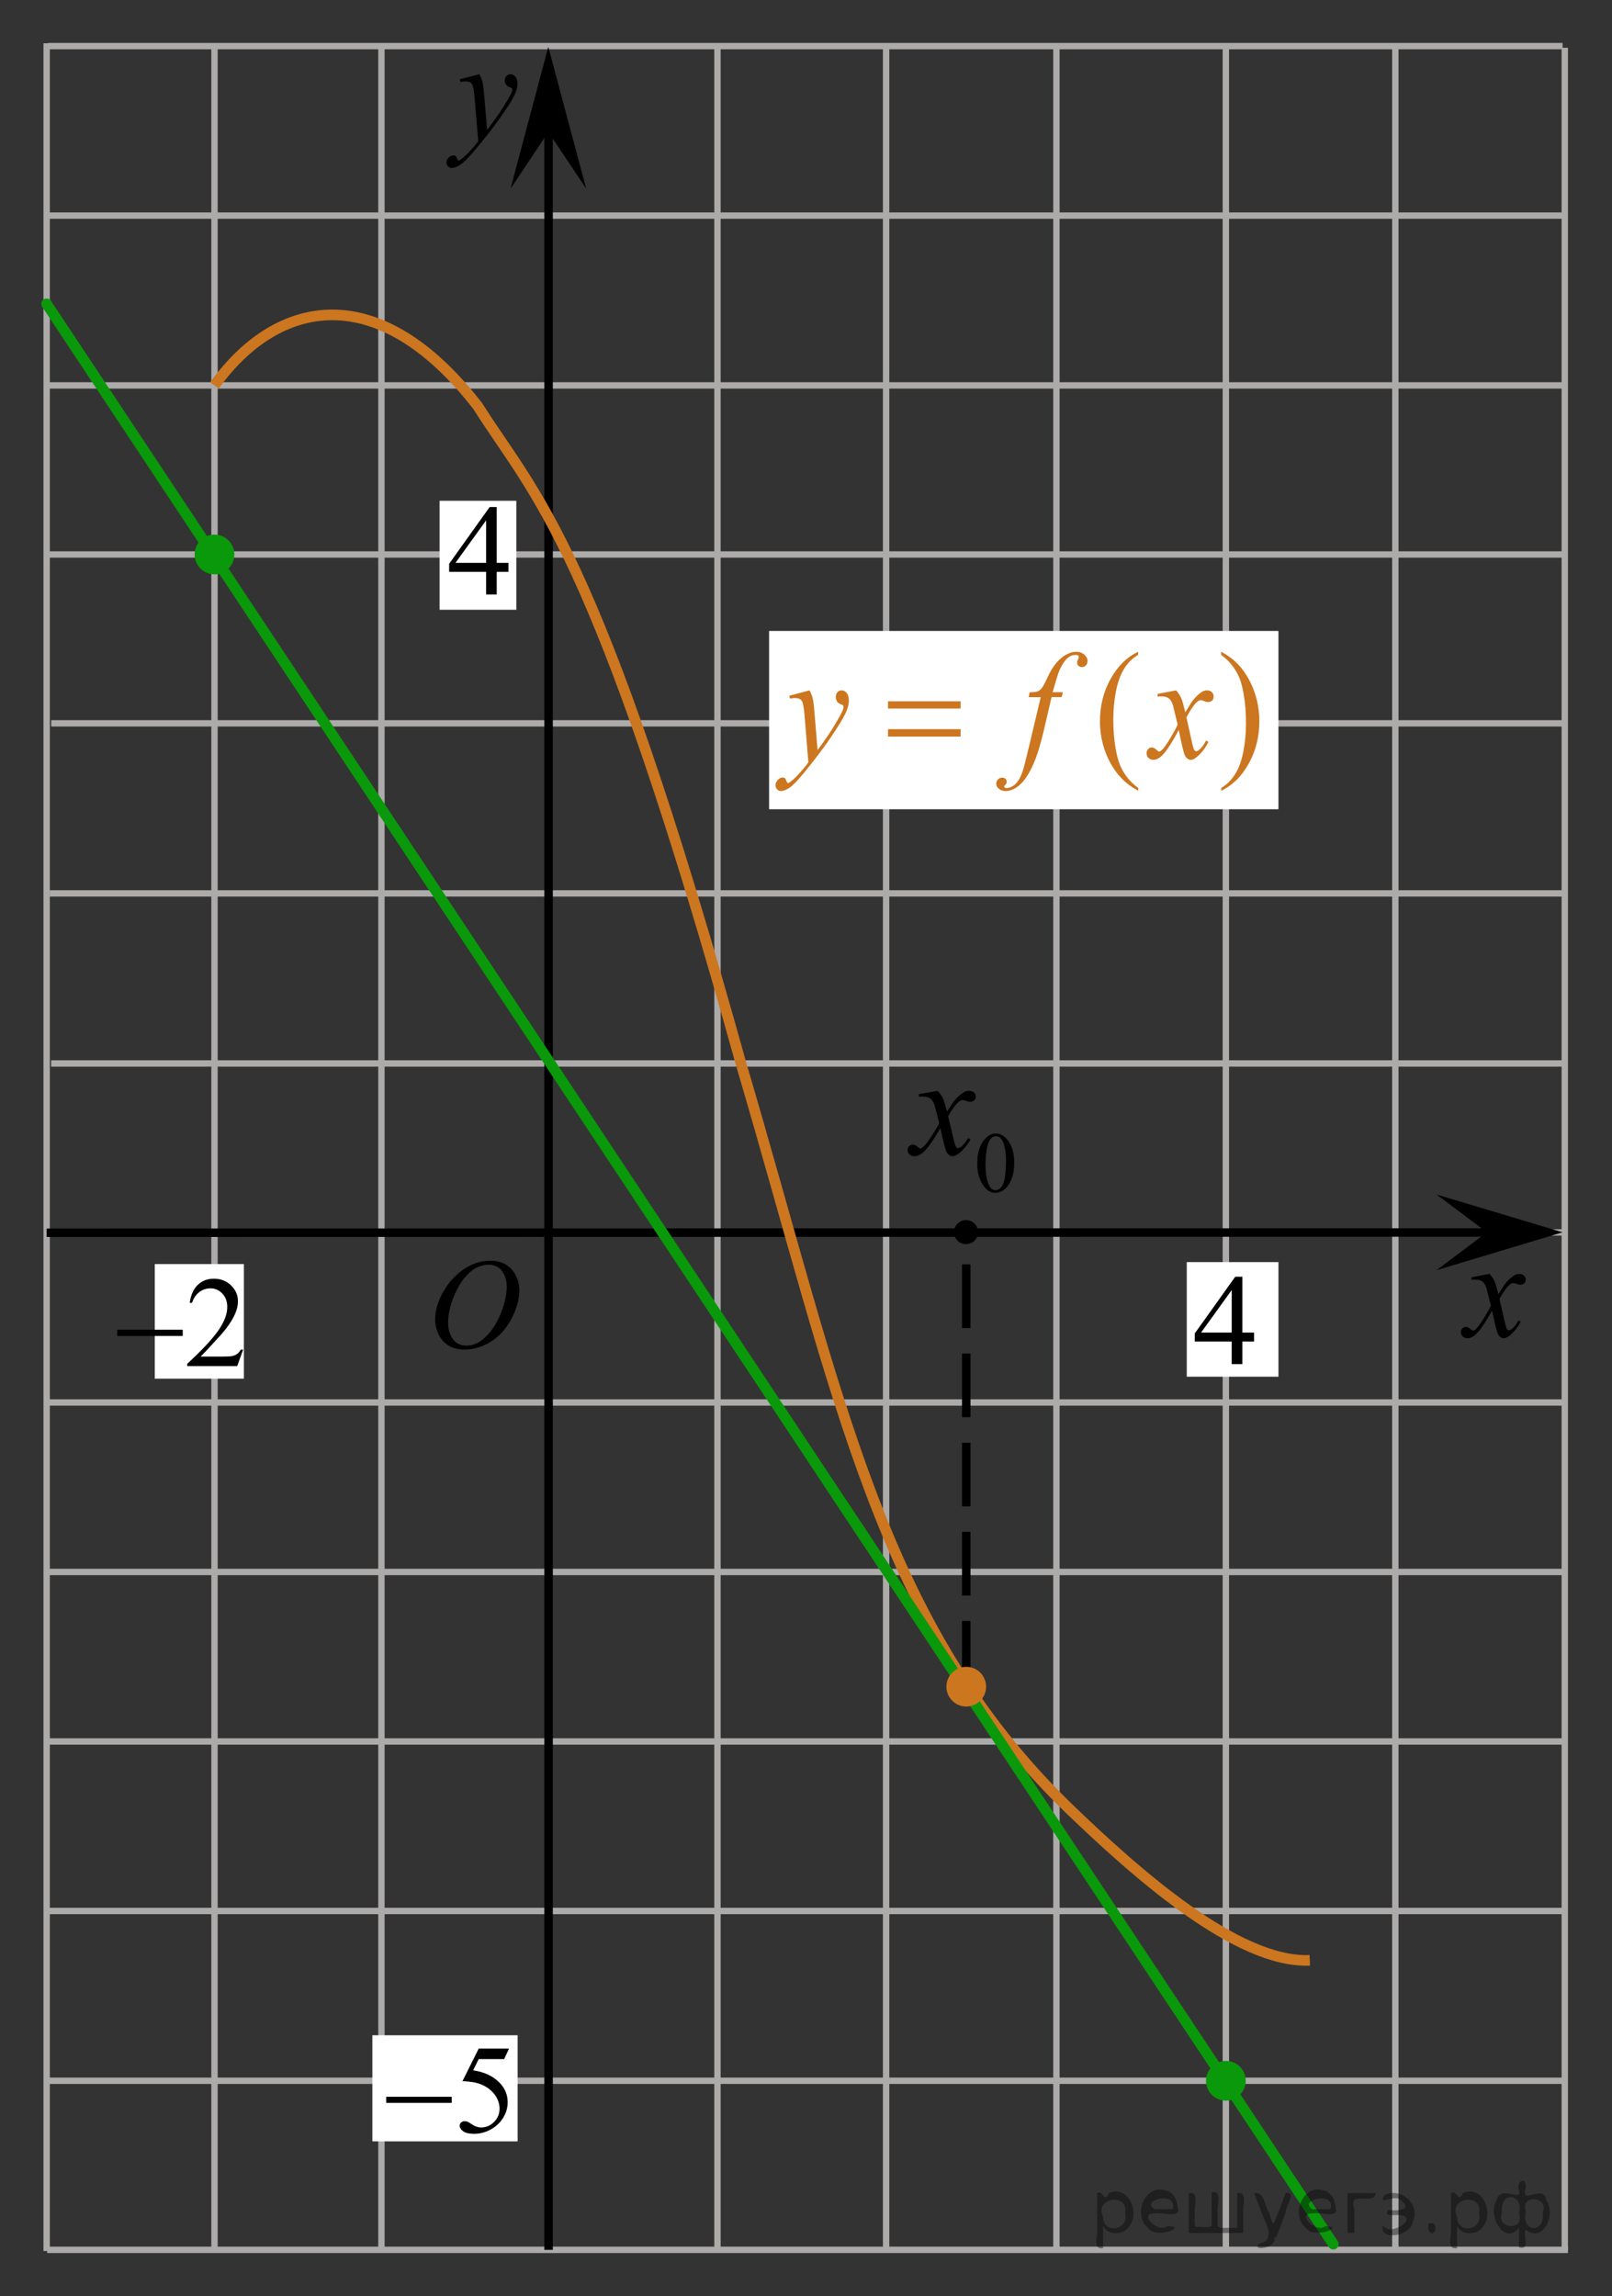 <?xml version="1.0" encoding="utf-8"?>
<!-- Generator: Adobe Illustrator 16.0.0, SVG Export Plug-In . SVG Version: 6.00 Build 0)  -->
<!DOCTYPE svg PUBLIC "-//W3C//DTD SVG 1.1//EN" "http://www.w3.org/Graphics/SVG/1.1/DTD/svg11.dtd">
<svg version="1.1" id="Слой_1" xmlns="http://www.w3.org/2000/svg" xmlns:xlink="http://www.w3.org/1999/xlink" x="0px" y="0px"
	 width="189.926px" height="270.477px" viewBox="17.135 -143.731 189.926 270.477"
	 enable-background="new 17.135 -143.731 189.926 270.477" xml:space="preserve">
<rect x="17.135" y="-143.731" width="189.926" height="270.477" fill="#333333" stroke="none"/>
<line fill="none" stroke="#ADAAAA" stroke-width="0.75" stroke-miterlimit="10" x1="201.497" y1="121.341" x2="201.497" y2="-138.104"/>
<line fill="none" stroke="#ADAAAA" stroke-width="0.75" stroke-miterlimit="10" x1="23.161" y1="-18.462" x2="201.305" y2="-18.462"/>
<line fill="none" stroke="#ADAAAA" stroke-width="0.75" stroke-miterlimit="10" x1="22.769" y1="21.473" x2="201.521" y2="21.473"/>
<line fill="none" stroke="#ADAAAA" stroke-width="0.75" stroke-miterlimit="10" x1="22.923" y1="41.438" x2="201.514" y2="41.438"/>
<line fill="none" stroke="#ADAAAA" stroke-width="0.75" stroke-miterlimit="10" x1="22.842" y1="61.404" x2="201.291" y2="61.404"/>
<line fill="none" stroke="#ADAAAA" stroke-width="0.75" stroke-miterlimit="10" x1="22.656" y1="81.372" x2="201.521" y2="81.372"/>
<line fill="none" stroke="#ADAAAA" stroke-width="0.75" stroke-miterlimit="10" x1="101.667" y1="121.437" x2="101.667" y2="-138.282"/>
<line fill="none" stroke="#ADAAAA" stroke-width="0.75" stroke-miterlimit="10" x1="141.602" y1="121.493" x2="141.602" y2="-138.198"/>
<line fill="none" stroke="#ADAAAA" stroke-width="0.75" stroke-miterlimit="10" x1="161.566" y1="121.521" x2="161.566" y2="-138.217"/>
<line fill="none" stroke="#ADAAAA" stroke-width="0.75" stroke-miterlimit="10" x1="181.533" y1="121.417" x2="181.533" y2="-138.178"/>
<path fill="none" stroke="#000000" stroke-width="1.25" stroke-linejoin="round" stroke-miterlimit="8" d="M163.807,22.903"/>
<path fill="none" stroke="#000000" stroke-width="1.25" stroke-linejoin="round" stroke-miterlimit="8" d="M150.589,29.195"/>
<path fill="none" stroke="#000000" stroke-width="1.25" stroke-linejoin="round" stroke-miterlimit="8" d="M141.602,61.404"/>
<line fill="none" stroke="#ADAAAA" stroke-width="0.75" stroke-miterlimit="10" x1="22.996" y1="-38.493" x2="201.521" y2="-38.493"/>
<line fill="none" stroke="#ADAAAA" stroke-width="0.75" stroke-miterlimit="10" x1="23.395" y1="1.44" x2="201.375" y2="1.44"/>
<line fill="none" stroke="#ADAAAA" stroke-width="0.75" stroke-miterlimit="10" x1="22.717" y1="101.372" x2="201.738" y2="101.372"/>
<line fill="none" stroke="#ADAAAA" stroke-width="0.75" stroke-miterlimit="10" x1="121.537" y1="121.493" x2="121.537" y2="-138.217"/>
<line fill="none" stroke="#ADAAAA" stroke-width="0.75" stroke-miterlimit="10" x1="22.626" y1="-78.417" x2="201.521" y2="-78.417"/>
<line fill="none" stroke="#ADAAAA" stroke-width="0.75" stroke-miterlimit="10" x1="62.074" y1="121.571" x2="62.074" y2="-138.3"/>
<line fill="none" stroke="#ADAAAA" stroke-width="0.75" stroke-miterlimit="10" x1="42.406" y1="121.284" x2="42.406" y2="-138.3"/>
<line fill="none" stroke="#ADAAAA" stroke-width="0.75" stroke-miterlimit="10" x1="22.633" y1="121.424" x2="22.633" y2="-138.636"/>
<line fill="none" stroke="#ADAAAA" stroke-width="0.75" stroke-miterlimit="10" x1="23.167" y1="-58.524" x2="201.434" y2="-58.524"/>
<path fill="none" stroke="#ADAAAA" stroke-width="0.75" stroke-miterlimit="10" d="M22.633-78.267"/>
<path fill="none" stroke="#ADAAAA" stroke-width="0.75" stroke-miterlimit="10" d="M22.633,101.287"/>
<g>
	<g>
		<g>
			<g>
				<g>
					<g>
						<g>
							<g>
								<g>
									<g>
										<g>
											<defs>
												<polygon id="SVGID_1_" points="76.575,-119.672 85.673,-119.672 85.673,-140.191 59.25,-140.191 59.25,-119.672 
																									"/>
											</defs>
											<clipPath id="SVGID_2_">
												<use xlink:href="#SVGID_1_"  overflow="visible"/>
											</clipPath>
											<g clip-path="url(#SVGID_2_)">
												<path d="M73.61-134.987c0.182,0.315,0.301,0.611,0.369,0.89c0.063,0.274,0.137,0.818,0.205,1.627l0.348,4.033
													c0.313-0.396,0.771-1.019,1.369-1.869c0.289-0.415,0.646-0.98,1.065-1.697c0.263-0.437,0.416-0.743,0.478-0.918
													c0.031-0.087,0.047-0.178,0.047-0.271c0-0.062-0.021-0.108-0.055-0.147c-0.037-0.038-0.138-0.083-0.287-0.135
													c-0.15-0.053-0.283-0.147-0.392-0.287c-0.104-0.141-0.147-0.299-0.147-0.479c0-0.225,0.063-0.402,0.188-0.541
													c0.125-0.138,0.282-0.204,0.477-0.204c0.229,0,0.428,0.101,0.59,0.3c0.162,0.197,0.244,0.474,0.244,0.822
													c0,0.434-0.146,0.927-0.429,1.479c-0.28,0.555-0.828,1.406-1.638,2.554c-0.813,1.147-1.787,2.399-2.938,3.756
													c-0.793,0.937-1.381,1.522-1.769,1.769c-0.383,0.244-0.711,0.363-0.979,0.363c-0.162,0-0.31-0.063-0.435-0.191
													c-0.123-0.128-0.188-0.277-0.188-0.446c0-0.214,0.084-0.405,0.258-0.582c0.172-0.176,0.354-0.263,0.557-0.263
													c0.104,0,0.188,0.023,0.265,0.074c0.041,0.024,0.088,0.104,0.137,0.229c0.055,0.129,0.1,0.215,0.143,0.26
													c0.021,0.025,0.063,0.041,0.099,0.041c0.026,0,0.088-0.026,0.166-0.082c0.289-0.188,0.625-0.479,1.008-0.887
													c0.504-0.535,0.877-0.974,1.117-1.313l-0.438-5.197c-0.073-0.857-0.188-1.38-0.332-1.565
													c-0.146-0.188-0.396-0.277-0.739-0.277c-0.105,0-0.31,0.017-0.591,0.049l-0.067-0.303L73.61-134.987z"/>
											</g>
										</g>
									</g>
								</g>
							</g>
						</g>
					</g>
				</g>
			</g>
		</g>
	</g>
</g>
<path fill="none" stroke="#000000" stroke-width="1.25" stroke-linecap="round" stroke-linejoin="round" stroke-miterlimit="10" stroke-dasharray="7.5,3" d="
	M161.566,102.077"/>
<line fill="none" stroke="#000000" stroke-miterlimit="10" x1="22.633" y1="1.476" x2="193.811" y2="1.45"/>
<line fill="none" stroke="#ADAAAA" stroke-width="0.75" stroke-miterlimit="10" x1="22.694" y1="121.287" x2="201.872" y2="121.287"/>
<line fill="none" stroke="#ADAAAA" stroke-width="0.75" stroke-miterlimit="10" x1="22.792" y1="-138.3" x2="201.242" y2="-138.3"/>
<line fill="none" stroke="#ADAAAA" stroke-width="0.75" stroke-miterlimit="10" x1="22.596" y1="-118.332" x2="201.521" y2="-118.332"/>
<line fill="none" stroke="#ADAAAA" stroke-width="0.75" stroke-miterlimit="10" x1="22.646" y1="-98.332" x2="201.465" y2="-98.332"/>
<line fill="none" stroke="#000000" stroke-miterlimit="10" x1="81.769" y1="121.284" x2="81.769" y2="-135.628"/>
<polygon points="81.74,-128.19 77.286,-121.5 81.736,-138.217 86.202,-121.507 "/>
<path fill="none" stroke="#CC761F" stroke-width="1.25" stroke-linejoin="round" stroke-miterlimit="8" d="M104.519-18.17
	c11.584,39.292,16.25,65.729,38.438,87.354c8.084,7.792,19.98,18.375,28.499,18"/>
<g>
	
		<line fill="none" stroke="#0A990A" stroke-width="1.25" stroke-linecap="round" stroke-linejoin="round" stroke-miterlimit="8" x1="174.227" y1="120.619" x2="22.626" y2="-107.941"/>
</g>
<path fill="none" stroke="#CC761F" stroke-width="1.25" stroke-linejoin="round" stroke-miterlimit="8" d="M104.519-18.17
	C87.311-80.086,80.12-85.248,73.436-95.878c-11.667-15.083-23.583-12.792-31.03-2.458"/>
<line fill="none" stroke="#000000" stroke-linejoin="round" stroke-miterlimit="10" stroke-dasharray="7.5,3" x1="130.978" y1="54.708" x2="130.978" y2="1.686"/>
<g>
	<g>
		<g>
			<g>
				<g>
					<g>
						<g>
							<defs>
								<rect id="SVGID_3_" x="185.746" y="0.735" width="16.131" height="18.541"/>
							</defs>
							<clipPath id="SVGID_4_">
								<use xlink:href="#SVGID_3_"  overflow="visible"/>
							</clipPath>
							<g clip-path="url(#SVGID_4_)">
								<path d="M192.629,6.325c0.258,0.282,0.447,0.565,0.584,0.85c0.094,0.193,0.248,0.709,0.465,1.539l0.689-1.074
									c0.188-0.262,0.404-0.51,0.668-0.744c0.268-0.234,0.494-0.396,0.691-0.48c0.127-0.059,0.268-0.082,0.418-0.082
									c0.227,0,0.404,0.063,0.539,0.188c0.133,0.125,0.201,0.276,0.201,0.457c0,0.204-0.039,0.349-0.119,0.424
									c-0.145,0.136-0.313,0.203-0.504,0.203c-0.107,0-0.229-0.022-0.354-0.071c-0.246-0.089-0.412-0.132-0.496-0.132
									c-0.127,0-0.271,0.076-0.443,0.229c-0.326,0.281-0.717,0.828-1.166,1.641l0.646,2.804c0.104,0.431,0.188,0.688,0.252,0.771
									s0.141,0.127,0.203,0.127c0.109,0,0.238-0.063,0.387-0.188c0.289-0.25,0.535-0.575,0.74-0.979l0.273,0.146
									c-0.33,0.641-0.75,1.172-1.26,1.598c-0.289,0.238-0.533,0.356-0.732,0.356c-0.295,0-0.525-0.173-0.699-0.515
									c-0.105-0.213-0.34-1.125-0.686-2.738c-0.82,1.475-1.479,2.421-1.973,2.846c-0.316,0.271-0.631,0.407-0.93,0.407
									c-0.211,0-0.398-0.077-0.576-0.235c-0.125-0.119-0.188-0.278-0.188-0.479c0-0.18,0.059-0.327,0.174-0.445
									c0.115-0.117,0.256-0.182,0.424-0.182s0.352,0.088,0.537,0.264c0.135,0.125,0.24,0.188,0.314,0.188
									c0.063,0,0.145-0.045,0.238-0.131c0.248-0.207,0.586-0.649,1.014-1.336c0.424-0.688,0.703-1.181,0.834-1.481
									c-0.326-1.317-0.502-2.021-0.527-2.097c-0.121-0.353-0.279-0.603-0.473-0.748c-0.195-0.145-0.48-0.221-0.857-0.221
									c-0.121,0-0.26,0.006-0.418,0.017V6.725L192.629,6.325z"/>
							</g>
						</g>
					</g>
				</g>
			</g>
		</g>
	</g>
</g>
<polygon points="192.328,1.429 186.385,-3.026 201.238,1.425 186.39,5.89 "/>
<rect x="68.926" y="-84.74" fill="#FFFFFF" width="9.042" height="12.835"/>
<rect x="156.96" y="4.936" fill="#FFFFFF" width="10.8" height="13.5"/>
<g>
	<g>
		<g>
			<g>
				<defs>
					<rect id="SVGID_5_" x="65.454" y="1.266" width="16.439" height="17.871"/>
				</defs>
				<clipPath id="SVGID_6_">
					<use xlink:href="#SVGID_5_"  overflow="visible"/>
				</clipPath>
				<g clip-path="url(#SVGID_6_)">
					<path d="M74.933,4.774c0.662,0,1.248,0.146,1.758,0.433c0.51,0.287,0.91,0.714,1.199,1.276s0.436,1.147,0.436,1.753
						c0,1.072-0.311,2.198-0.932,3.378s-1.434,2.078-2.434,2.697c-1,0.62-2.035,0.932-3.104,0.932c-0.771,0-1.414-0.172-1.934-0.515
						c-0.518-0.342-0.898-0.793-1.146-1.354c-0.248-0.562-0.371-1.104-0.371-1.633c0-0.937,0.227-1.858,0.674-2.771
						s0.982-1.676,1.605-2.289c0.623-0.612,1.289-1.084,1.994-1.414C73.388,4.939,74.138,4.774,74.933,4.774z M74.683,5.247
						c-0.49,0-0.973,0.122-1.439,0.366c-0.465,0.244-0.934,0.643-1.395,1.195c-0.461,0.554-0.875,1.279-1.244,2.176
						c-0.451,1.104-0.676,2.145-0.676,3.123c0,0.698,0.178,1.317,0.535,1.856c0.359,0.539,0.908,0.81,1.646,0.81
						c0.447,0,0.887-0.111,1.313-0.332c0.43-0.223,0.875-0.602,1.344-1.138c0.584-0.675,1.072-1.535,1.475-2.581
						c0.396-1.046,0.596-2.021,0.596-2.928c0-0.669-0.18-1.262-0.537-1.776C75.941,5.505,75.402,5.247,74.683,5.247z"/>
				</g>
			</g>
		</g>
	</g>
</g>
<circle cx="130.953" cy="1.406" r="1.417"/>
<g>
	<g>
		<g>
			<g>
				<g>
					<defs>
						<rect id="SVGID_7_" x="121.053" y="-24.704" width="18.523" height="24.693"/>
					</defs>
					<clipPath id="SVGID_8_">
						<use xlink:href="#SVGID_7_"  overflow="visible"/>
					</clipPath>
					<g clip-path="url(#SVGID_8_)">
						<path d="M132.272-6.671c0-0.771,0.115-1.431,0.35-1.983c0.229-0.558,0.539-0.969,0.924-1.24
							c0.297-0.215,0.604-0.322,0.924-0.322c0.518,0,0.98,0.266,1.391,0.791c0.516,0.65,0.771,1.537,0.771,2.652
							c0,0.781-0.113,1.445-0.338,1.992c-0.229,0.547-0.516,0.942-0.861,1.188c-0.352,0.248-0.688,0.371-1.012,0.371
							c-0.645,0-1.178-0.38-1.605-1.14C132.454-5.001,132.272-5.77,132.272-6.671z M133.247-6.548c0,0.929,0.113,1.687,0.344,2.271
							c0.188,0.494,0.471,0.742,0.846,0.742c0.178,0,0.363-0.08,0.557-0.242c0.191-0.16,0.338-0.43,0.438-0.809
							c0.152-0.568,0.23-1.373,0.23-2.408c0-0.77-0.08-1.41-0.24-1.924c-0.119-0.381-0.273-0.65-0.461-0.813
							c-0.139-0.107-0.301-0.162-0.492-0.162c-0.225,0-0.426,0.102-0.602,0.303c-0.238,0.273-0.4,0.709-0.486,1.297
							C133.29-7.699,133.247-7.119,133.247-6.548z"/>
					</g>
				</g>
			</g>
		</g>
		<g>
			<g>
				<g>
					<defs>
						<rect id="SVGID_9_" x="121.053" y="-24.704" width="18.523" height="24.693"/>
					</defs>
					<clipPath id="SVGID_10_">
						<use xlink:href="#SVGID_9_"  overflow="visible"/>
					</clipPath>
					<g clip-path="url(#SVGID_10_)">
						<path d="M127.612-15.235c0.271,0.289,0.477,0.576,0.613,0.863c0.102,0.196,0.262,0.721,0.488,1.565l0.729-1.095
							c0.193-0.266,0.43-0.52,0.705-0.76s0.521-0.404,0.73-0.492c0.133-0.056,0.279-0.084,0.438-0.084
							c0.236,0,0.43,0.064,0.568,0.191c0.141,0.127,0.211,0.281,0.211,0.465c0,0.209-0.043,0.354-0.125,0.43
							c-0.156,0.14-0.332,0.207-0.531,0.207c-0.113,0-0.238-0.024-0.373-0.074c-0.26-0.088-0.436-0.133-0.52-0.133
							c-0.133,0-0.291,0.078-0.477,0.232c-0.342,0.287-0.75,0.844-1.227,1.666l0.68,2.854c0.105,0.437,0.193,0.697,0.27,0.783
							c0.068,0.086,0.143,0.129,0.215,0.129c0.115,0,0.25-0.063,0.406-0.19c0.303-0.254,0.563-0.586,0.775-0.996l0.291,0.149
							c-0.35,0.652-0.791,1.193-1.326,1.625c-0.305,0.242-0.563,0.365-0.77,0.365c-0.311,0-0.555-0.176-0.738-0.522
							c-0.115-0.216-0.354-1.144-0.721-2.785c-0.861,1.498-1.553,2.461-2.072,2.896c-0.338,0.274-0.664,0.414-0.979,0.414
							c-0.223,0-0.422-0.08-0.604-0.24c-0.135-0.123-0.199-0.283-0.199-0.488c0-0.184,0.061-0.334,0.182-0.455
							c0.121-0.123,0.271-0.186,0.449-0.186c0.176,0,0.363,0.088,0.563,0.268c0.145,0.127,0.254,0.189,0.332,0.189
							c0.064,0,0.15-0.045,0.256-0.133c0.26-0.211,0.613-0.664,1.064-1.359c0.447-0.695,0.738-1.197,0.879-1.51
							c-0.344-1.342-0.529-2.054-0.559-2.131c-0.127-0.359-0.293-0.613-0.498-0.765c-0.201-0.147-0.506-0.224-0.9-0.224
							c-0.127,0-0.273,0.004-0.439,0.017v-0.299L127.612-15.235z"/>
					</g>
				</g>
			</g>
		</g>
	</g>
</g>
<rect x="35.37" y="5.167" fill="#FFFFFF" width="10.5" height="13.5"/>
<g>
	<g>
		<path d="M45.781,15.246l-0.698,1.942h-5.884v-0.275c1.73-1.598,2.949-2.902,3.655-3.914c0.706-1.013,1.059-1.938,1.059-2.775
			c0-0.641-0.192-1.166-0.581-1.578c-0.387-0.411-0.851-0.617-1.39-0.617c-0.49,0-0.931,0.145-1.32,0.435
			c-0.39,0.291-0.678,0.716-0.863,1.276h-0.272c0.122-0.917,0.438-1.622,0.944-2.113c0.508-0.491,1.142-0.736,1.9-0.736
			c0.811,0,1.484,0.263,2.026,0.789c0.541,0.525,0.813,1.146,0.813,1.86c0,0.511-0.117,1.021-0.354,1.532
			c-0.362,0.804-0.951,1.654-1.765,2.553c-1.222,1.35-1.983,2.163-2.287,2.44h2.604c0.529,0,0.9-0.02,1.114-0.06
			c0.213-0.039,0.405-0.12,0.577-0.241c0.172-0.122,0.32-0.294,0.448-0.518H45.781z"/>
	</g>
	<g>
		<path d="M30.944,12.902h7.722v0.736h-7.722V12.902z"/>
	</g>
</g>
<g>
	<g>
		<path d="M77.041-77.427v1.057H75.66v2.664h-1.252v-2.664h-4.354v-0.953l4.772-6.682h0.834v6.578H77.041z M74.408-77.427v-5.008
			l-3.611,5.008H74.408z"/>
	</g>
</g>
<g>
	<g>
		<path d="M164.888,13.237v1.057h-1.381v2.664h-1.252v-2.664h-4.354v-0.953l4.772-6.682h0.834v6.578H164.888z M162.256,13.237V8.229
			l-3.611,5.008H162.256z"/>
	</g>
</g>
<rect x="61.009" y="96.01" fill="#FFFFFF" width="17.111" height="12.5"/>
<g>
	<g>
		<path d="M77.108,97.583l-0.573,1.236h-3l-0.655,1.323c1.3,0.189,2.329,0.667,3.089,1.434c0.652,0.659,0.979,1.435,0.979,2.327
			c0,0.519-0.106,0.999-0.32,1.439c-0.213,0.441-0.481,0.817-0.805,1.128c-0.324,0.311-0.685,0.56-1.081,0.749
			c-0.564,0.267-1.143,0.399-1.735,0.399c-0.599,0-1.033-0.101-1.306-0.302s-0.408-0.423-0.408-0.665
			c0-0.136,0.057-0.256,0.169-0.36c0.113-0.104,0.255-0.156,0.427-0.156c0.127,0,0.239,0.02,0.335,0.059
			c0.095,0.039,0.258,0.138,0.488,0.298c0.368,0.252,0.74,0.378,1.118,0.378c0.573,0,1.077-0.214,1.511-0.644
			c0.435-0.429,0.651-0.951,0.651-1.567c0-0.596-0.194-1.152-0.581-1.669c-0.388-0.517-0.922-0.915-1.604-1.196
			c-0.534-0.218-1.262-0.344-2.184-0.378l1.912-3.833H77.108z"/>
	</g>
	<g>
		<path d="M62.638,103.256h7.721v0.72h-7.721V103.256z"/>
	</g>
</g>
<path fill="none" stroke="#0A990A" stroke-width="1.25" stroke-linecap="round" stroke-linejoin="round" stroke-miterlimit="8" d="
	M207.061,126.746"/>
<path fill="none" stroke="#0A990A" stroke-width="1.25" stroke-linecap="round" stroke-linejoin="round" stroke-miterlimit="8" d="
	M201.872,121.662"/>
<path fill="none" stroke="#0A990A" stroke-width="1.25" stroke-linecap="round" stroke-linejoin="round" stroke-miterlimit="8" d="
	M203.579,123.664"/>
<path fill="none" stroke="#0A990A" stroke-width="1.25" stroke-linecap="round" stroke-linejoin="round" stroke-miterlimit="8" d="
	M22.325-138.647"/>
<path fill="none" stroke="#0A990A" stroke-width="1.25" stroke-linecap="round" stroke-linejoin="round" stroke-miterlimit="8" d="
	M17.135-143.731"/>
<path fill="none" stroke="#0A990A" stroke-width="1.25" stroke-linecap="round" stroke-linejoin="round" stroke-miterlimit="8" d="
	M18.843-141.729"/>
<rect x="107.749" y="-69.407" fill="#FFFFFF" width="60.011" height="21"/>
<g>
	<g>
		<g>
			<g>
				<g>
					<g>
						<g>
							<g>
								<g>
									<defs>
										<rect id="SVGID_11_" x="105.524" y="-70.818" width="63.693" height="24.588"/>
									</defs>
									<clipPath id="SVGID_12_">
										<use xlink:href="#SVGID_11_"  overflow="visible"/>
									</clipPath>
									<g clip-path="url(#SVGID_12_)">
										<path fill="#CC761F" d="M151.239-50.911v0.326c-0.82-0.446-1.508-0.968-2.057-1.567c-0.781-0.851-1.389-1.854-1.813-3.011
											c-0.426-1.157-0.637-2.355-0.637-3.602c0-1.818,0.412-3.479,1.244-4.979c0.83-1.5,1.914-2.572,3.25-3.218v0.37
											c-0.668,0.397-1.217,0.943-1.645,1.637c-0.432,0.693-0.748,1.57-0.961,2.633c-0.211,1.063-0.314,2.171-0.314,3.328
											c0,1.256,0.09,2.397,0.271,3.425c0.143,0.812,0.313,1.46,0.516,1.95c0.199,0.49,0.475,0.961,0.814,1.413
											C150.245-51.752,150.688-51.323,151.239-50.911z"/>
										<path fill="#CC761F" d="M161.01-66.591v-0.37c0.822,0.439,1.512,0.96,2.063,1.559c0.775,0.857,1.377,1.862,1.801,3.016
											c0.424,1.152,0.637,2.354,0.637,3.604c0,1.819-0.412,3.479-1.24,4.979c-0.826,1.5-1.91,2.57-3.254,3.218v-0.326
											c0.668-0.405,1.221-0.952,1.646-1.642c0.436-0.69,0.752-1.567,0.961-2.634c0.209-1.064,0.313-2.177,0.313-3.332
											c0-1.25-0.088-2.393-0.27-3.426c-0.139-0.81-0.309-1.458-0.512-1.945c-0.201-0.486-0.477-0.957-0.813-1.408
											C162.01-65.748,161.565-66.181,161.01-66.591z"/>
									</g>
								</g>
							</g>
						</g>
					</g>
				</g>
			</g>
		</g>
		<g>
			<g>
				<g>
					<g>
						<g>
							<g>
								<g>
									<defs>
										<rect id="SVGID_13_" x="105.524" y="-70.818" width="63.693" height="24.588"/>
									</defs>
									<clipPath id="SVGID_14_">
										<use xlink:href="#SVGID_13_"  overflow="visible"/>
									</clipPath>
									<g clip-path="url(#SVGID_14_)">
										<path fill="#CC761F" d="M112.509-62.409c0.188,0.341,0.313,0.659,0.383,0.956c0.068,0.297,0.145,0.879,0.213,1.748
											l0.355,4.332c0.326-0.423,0.801-1.092,1.418-2.007c0.301-0.446,0.668-1.055,1.105-1.823
											c0.27-0.469,0.434-0.798,0.486-0.985c0.033-0.095,0.049-0.189,0.049-0.291c0-0.063-0.02-0.117-0.057-0.159
											c-0.039-0.041-0.141-0.089-0.299-0.146c-0.16-0.056-0.293-0.159-0.398-0.308c-0.104-0.15-0.156-0.321-0.156-0.517
											c0-0.24,0.063-0.434,0.193-0.58s0.293-0.221,0.488-0.221c0.234,0,0.439,0.107,0.607,0.321s0.252,0.509,0.252,0.885
											c0,0.464-0.146,0.994-0.438,1.589c-0.293,0.596-0.855,1.511-1.691,2.743c-0.836,1.231-1.852,2.576-3.039,4.032
											c-0.816,1.003-1.428,1.636-1.82,1.896c-0.396,0.262-0.736,0.394-1.021,0.394c-0.168,0-0.313-0.069-0.445-0.207
											c-0.127-0.139-0.188-0.299-0.188-0.479c0-0.229,0.09-0.438,0.268-0.625c0.178-0.188,0.367-0.281,0.572-0.281
											c0.107,0,0.197,0.025,0.271,0.079c0.043,0.028,0.092,0.112,0.143,0.251c0.055,0.139,0.102,0.229,0.146,0.276
											c0.023,0.029,0.063,0.044,0.102,0.044c0.031,0,0.088-0.028,0.17-0.088c0.301-0.2,0.646-0.518,1.043-0.951
											c0.521-0.576,0.906-1.045,1.156-1.409l-0.455-5.581c-0.076-0.922-0.188-1.481-0.346-1.683
											c-0.148-0.199-0.404-0.299-0.77-0.299c-0.111,0-0.313,0.018-0.607,0.053l-0.07-0.326L112.509-62.409z"/>
										<path fill="#CC761F" d="M142.364-62.199l-0.146,0.581h-1.188l-0.896,3.848c-0.396,1.695-0.797,3.008-1.197,3.937
											c-0.568,1.309-1.186,2.213-1.84,2.712c-0.5,0.381-1,0.572-1.5,0.572c-0.326,0-0.604-0.105-0.83-0.317
											c-0.168-0.146-0.252-0.337-0.252-0.571c0-0.188,0.066-0.352,0.207-0.487c0.139-0.14,0.311-0.207,0.51-0.207
											c0.146,0,0.271,0.05,0.369,0.148c0.104,0.102,0.148,0.215,0.148,0.344c0,0.129-0.059,0.25-0.172,0.36
											c-0.088,0.082-0.131,0.146-0.131,0.186c0,0.054,0.021,0.095,0.059,0.123c0.051,0.041,0.125,0.063,0.23,0.063
											c0.232,0,0.479-0.079,0.736-0.237c0.26-0.158,0.486-0.396,0.689-0.708c0.201-0.313,0.391-0.769,0.566-1.359
											c0.076-0.247,0.279-1.062,0.611-2.438l1.416-5.96h-1.416l0.111-0.581c0.449,0,0.768-0.033,0.941-0.101
											c0.182-0.067,0.348-0.197,0.49-0.389c0.148-0.189,0.348-0.547,0.582-1.068c0.32-0.705,0.631-1.25,0.924-1.639
											c0.398-0.521,0.822-0.914,1.27-1.176c0.439-0.261,0.855-0.392,1.25-0.392c0.41,0,0.742,0.112,0.992,0.339
											c0.25,0.227,0.375,0.472,0.375,0.735c0,0.206-0.063,0.379-0.188,0.52c-0.125,0.142-0.285,0.211-0.479,0.211
											c-0.168,0-0.309-0.053-0.412-0.158c-0.104-0.104-0.158-0.231-0.158-0.378c0-0.095,0.035-0.211,0.104-0.349
											c0.072-0.138,0.105-0.229,0.105-0.276c0-0.082-0.023-0.145-0.072-0.186c-0.07-0.06-0.176-0.088-0.311-0.088
											c-0.346,0-0.648,0.116-0.924,0.352c-0.361,0.313-0.688,0.799-0.979,1.461c-0.145,0.347-0.416,1.206-0.807,2.58h1.191
											v-0.005h0.016v-0.002H142.364z"/>
										<path fill="#CC761F" d="M155.706-62.409c0.268,0.306,0.467,0.611,0.604,0.916c0.102,0.211,0.26,0.767,0.479,1.664
											l0.717-1.162c0.189-0.281,0.424-0.55,0.691-0.806c0.271-0.255,0.51-0.431,0.717-0.523
											c0.131-0.059,0.271-0.088,0.436-0.088c0.23,0,0.42,0.068,0.561,0.203c0.139,0.135,0.207,0.299,0.207,0.493
											c0,0.223-0.039,0.375-0.121,0.458c-0.15,0.146-0.326,0.22-0.521,0.22c-0.111,0-0.232-0.025-0.365-0.079
											c-0.256-0.094-0.428-0.141-0.52-0.141c-0.129,0-0.279,0.083-0.463,0.247c-0.338,0.305-0.734,0.896-1.205,1.771
											l0.668,3.029c0.105,0.464,0.189,0.741,0.264,0.832c0.068,0.091,0.145,0.136,0.211,0.136c0.115,0,0.248-0.066,0.396-0.202
											c0.303-0.27,0.557-0.621,0.77-1.057l0.285,0.158c-0.346,0.691-0.773,1.268-1.309,1.726
											c-0.297,0.258-0.553,0.389-0.756,0.389c-0.307,0-0.549-0.186-0.729-0.556c-0.113-0.229-0.354-1.215-0.709-2.958
											c-0.85,1.59-1.525,2.615-2.035,3.072c-0.332,0.293-0.65,0.439-0.961,0.439c-0.223,0-0.416-0.085-0.6-0.256
											c-0.131-0.129-0.191-0.302-0.191-0.52c0-0.194,0.063-0.355,0.182-0.484c0.117-0.129,0.266-0.192,0.438-0.192
											c0.17,0,0.355,0.095,0.555,0.281c0.143,0.136,0.248,0.202,0.324,0.202c0.063,0,0.146-0.047,0.254-0.141
											c0.256-0.224,0.604-0.705,1.043-1.444c0.438-0.739,0.729-1.271,0.859-1.603c-0.338-1.427-0.52-2.182-0.547-2.265
											c-0.125-0.381-0.287-0.649-0.484-0.81c-0.201-0.159-0.496-0.238-0.893-0.238c-0.125,0-0.271,0.006-0.432,0.021v-0.317
											L155.706-62.409z"/>
									</g>
								</g>
							</g>
						</g>
					</g>
				</g>
			</g>
		</g>
		<g>
			<g>
				<g>
					<g>
						<g>
							<g>
								<g>
									<defs>
										<rect id="SVGID_15_" x="105.524" y="-70.818" width="63.693" height="24.588"/>
									</defs>
									<clipPath id="SVGID_16_">
										<use xlink:href="#SVGID_15_"  overflow="visible"/>
									</clipPath>
									<g clip-path="url(#SVGID_16_)">
										<path fill="#CC761F" d="M121.762-61.123h8.553v0.854h-8.553V-61.123z M121.762-57.839h8.553v0.872h-8.553V-57.839z"/>
									</g>
								</g>
							</g>
						</g>
					</g>
				</g>
			</g>
		</g>
	</g>
</g>
<g>
	<path fill="#CC761F" d="M130.978,52.61c-1.289,0-2.34,1.048-2.34,2.341c0,1.288,1.051,2.337,2.34,2.337
		c1.291,0,2.34-1.049,2.34-2.337C133.318,53.658,132.271,52.61,130.978,52.61L130.978,52.61z"/>
	<path fill="none" d="M130.978,52.61c-1.289,0-2.34,1.048-2.34,2.341c0,1.288,1.051,2.337,2.34,2.337c1.291,0,2.34-1.049,2.34-2.337
		C133.318,53.658,132.271,52.61,130.978,52.61L130.978,52.61z"/>
</g>
<g>
	<path fill="#0A990A" d="M161.566,99.033c-1.289,0-2.34,1.047-2.34,2.34c0,1.289,1.051,2.337,2.34,2.337
		c1.291,0,2.34-1.048,2.34-2.337C163.906,100.081,162.857,99.033,161.566,99.033L161.566,99.033z"/>
	<path fill="none" d="M161.566,99.033c-1.289,0-2.34,1.047-2.34,2.34c0,1.289,1.051,2.337,2.34,2.337c1.291,0,2.34-1.048,2.34-2.337
		C163.906,100.081,162.857,99.033,161.566,99.033L161.566,99.033z"/>
</g>
<g>
	<path fill="#0A990A" d="M42.406-80.756c-1.289,0-2.34,1.047-2.34,2.34c0,1.289,1.051,2.337,2.34,2.337
		c1.291,0,2.34-1.048,2.34-2.337C44.746-79.708,43.697-80.756,42.406-80.756L42.406-80.756z"/>
	<path fill="none" d="M42.406-80.756c-1.289,0-2.34,1.047-2.34,2.34c0,1.289,1.051,2.337,2.34,2.337c1.291,0,2.34-1.048,2.34-2.337
		C44.746-79.708,43.697-80.756,42.406-80.756L42.406-80.756z"/>
</g>
<g style="stroke:none;fill:#000;fill-opacity:0.4" > <path d="m 147.1,118.6 c 0,0.8 0,1.6 0,2.5 -1.3,0.2 -0.6,-1.5 -0.7,-2.3 0,-1.4 0,-2.8 0,-4.2 0.8,-0.4 0.8,1.3 1.4,0.0 2.2,-1.0 3.7,2.2 2.4,3.9 -0.6,1.0 -2.4,1.2 -3.1,0.0 z m 2.6,-1.6 c 0.5,-2.5 -3.7,-1.9 -2.6,0.4 0.0,2.1 3.1,1.6 2.6,-0.4 z" /> <path d="m 156.0,116.7 c -0.4,0.8 -1.9,0.1 -2.8,0.3 -2.0,-0.1 0.3,2.4 1.5,1.5 2.5,0.0 -1.4,1.6 -2.3,0.2 -1.9,-1.5 -0.3,-5.3 2.1,-4.4 0.9,0.2 1.4,1.2 1.4,2.2 z m -0.7,-0.2 c 0.6,-2.3 -4.0,-1.0 -2.1,0.0 0.7,0 1.4,-0.0 2.1,-0.0 z" /> <path d="m 160.9,118.7 c 0.6,0 1.3,0 2.0,0 0,-1.3 0,-2.7 0,-4.1 1.3,-0.2 0.6,1.5 0.7,2.3 0,0.8 0,1.6 0,2.4 -2.1,0 -4.2,0 -6.4,0 0,-1.5 0,-3.1 0,-4.7 1.3,-0.2 0.6,1.5 0.7,2.3 0.1,0.5 -0.2,1.6 0.2,1.7 0.5,-0.1 1.6,0.2 1.8,-0.2 0,-1.3 0,-2.6 0,-3.9 1.3,-0.2 0.6,1.5 0.7,2.3 0,0.5 0,1.1 0,1.7 z" /> <path d="m 167.3,119.8 c 0.3,1.4 -3.0,1.7 -1.7,0.7 1.5,-0.2 1.0,-1.9 0.5,-2.8 -0.4,-1.0 -0.8,-2.0 -1.2,-3.1 1.2,-0.2 1.2,1.4 1.7,2.2 0.2,0.2 0.4,1.9 0.7,1.2 0.4,-1.1 0.9,-2.2 1.3,-3.4 1.4,-0.2 0.0,1.5 -0.0,2.3 -0.3,0.9 -0.7,1.9 -1.1,2.9 z" /> <path d="m 174.6,116.7 c -0.4,0.8 -1.9,0.1 -2.8,0.3 -2.0,-0.1 0.3,2.4 1.5,1.5 2.5,0.0 -1.4,1.6 -2.3,0.2 -1.9,-1.5 -0.3,-5.3 2.1,-4.4 0.9,0.2 1.4,1.2 1.4,2.2 z m -0.7,-0.2 c 0.6,-2.3 -4.0,-1.0 -2.1,0.0 0.7,0 1.4,-0.0 2.1,-0.0 z" /> <path d="m 175.9,119.3 c 0,-1.5 0,-3.1 0,-4.7 1.1,0 2.2,0 3.3,0 0.0,1.5 -3.3,-0.4 -2.5,1.8 0,0.9 0,1.9 0,2.9 -0.2,0 -0.5,0 -0.7,0 z" /> <path d="m 180.1,118.4 c 0.7,1.4 4.2,-0.8 2.1,-1.2 -0.5,-0.1 -2.2,0.3 -1.5,-0.6 1.0,0.1 3.1,0.0 1.4,-1.2 -0.6,-0.7 -2.8,0.8 -1.8,-0.6 2.0,-0.9 4.2,1.2 3.3,3.2 -0.2,1.5 -3.5,2.3 -3.6,0.7 l 0,-0.1 0,-0.0 0,0 z" /> <path d="m 185.4,118.2 c 1.6,-0.5 0.6,2.3 -0.0,0.6 -0.0,-0.2 0.0,-0.4 0.0,-0.6 z" /> <path d="m 188.8,118.6 c 0,0.8 0,1.6 0,2.5 -1.3,0.2 -0.6,-1.5 -0.7,-2.3 0,-1.4 0,-2.8 0,-4.2 0.8,-0.4 0.8,1.3 1.4,0.0 2.2,-1.0 3.7,2.2 2.4,3.9 -0.6,1.0 -2.4,1.2 -3.1,0.0 z m 2.6,-1.6 c 0.5,-2.5 -3.7,-1.9 -2.6,0.4 0.0,2.1 3.1,1.6 2.6,-0.4 z" /> <path d="m 194.1,116.9 c -0.8,1.9 2.7,2.3 2.0,0.1 0.6,-2.4 -2.3,-2.7 -2.0,-0.1 z m 2.0,4.2 c 0,-0.8 0,-1.6 0,-2.4 -1.8,2.2 -3.8,-1.7 -2.6,-3.3 0.4,-1.8 3.0,0.3 2.6,-1.1 -0.4,-1.1 0.9,-1.8 0.8,-0.3 -0.7,2.2 2.1,-0.6 2.4,1.4 1.2,1.6 -0.3,5.2 -2.4,3.5 -0.4,0.6 0.6,2.5 -0.8,2.1 z m 2.8,-4.2 c 0.8,-1.9 -2.7,-2.3 -2.0,-0.1 -0.6,2.4 2.3,2.7 2.0,0.1 z" /> </g></svg>

<!--File created and owned by https://sdamgia.ru. Copying is prohibited. All rights reserved.-->
